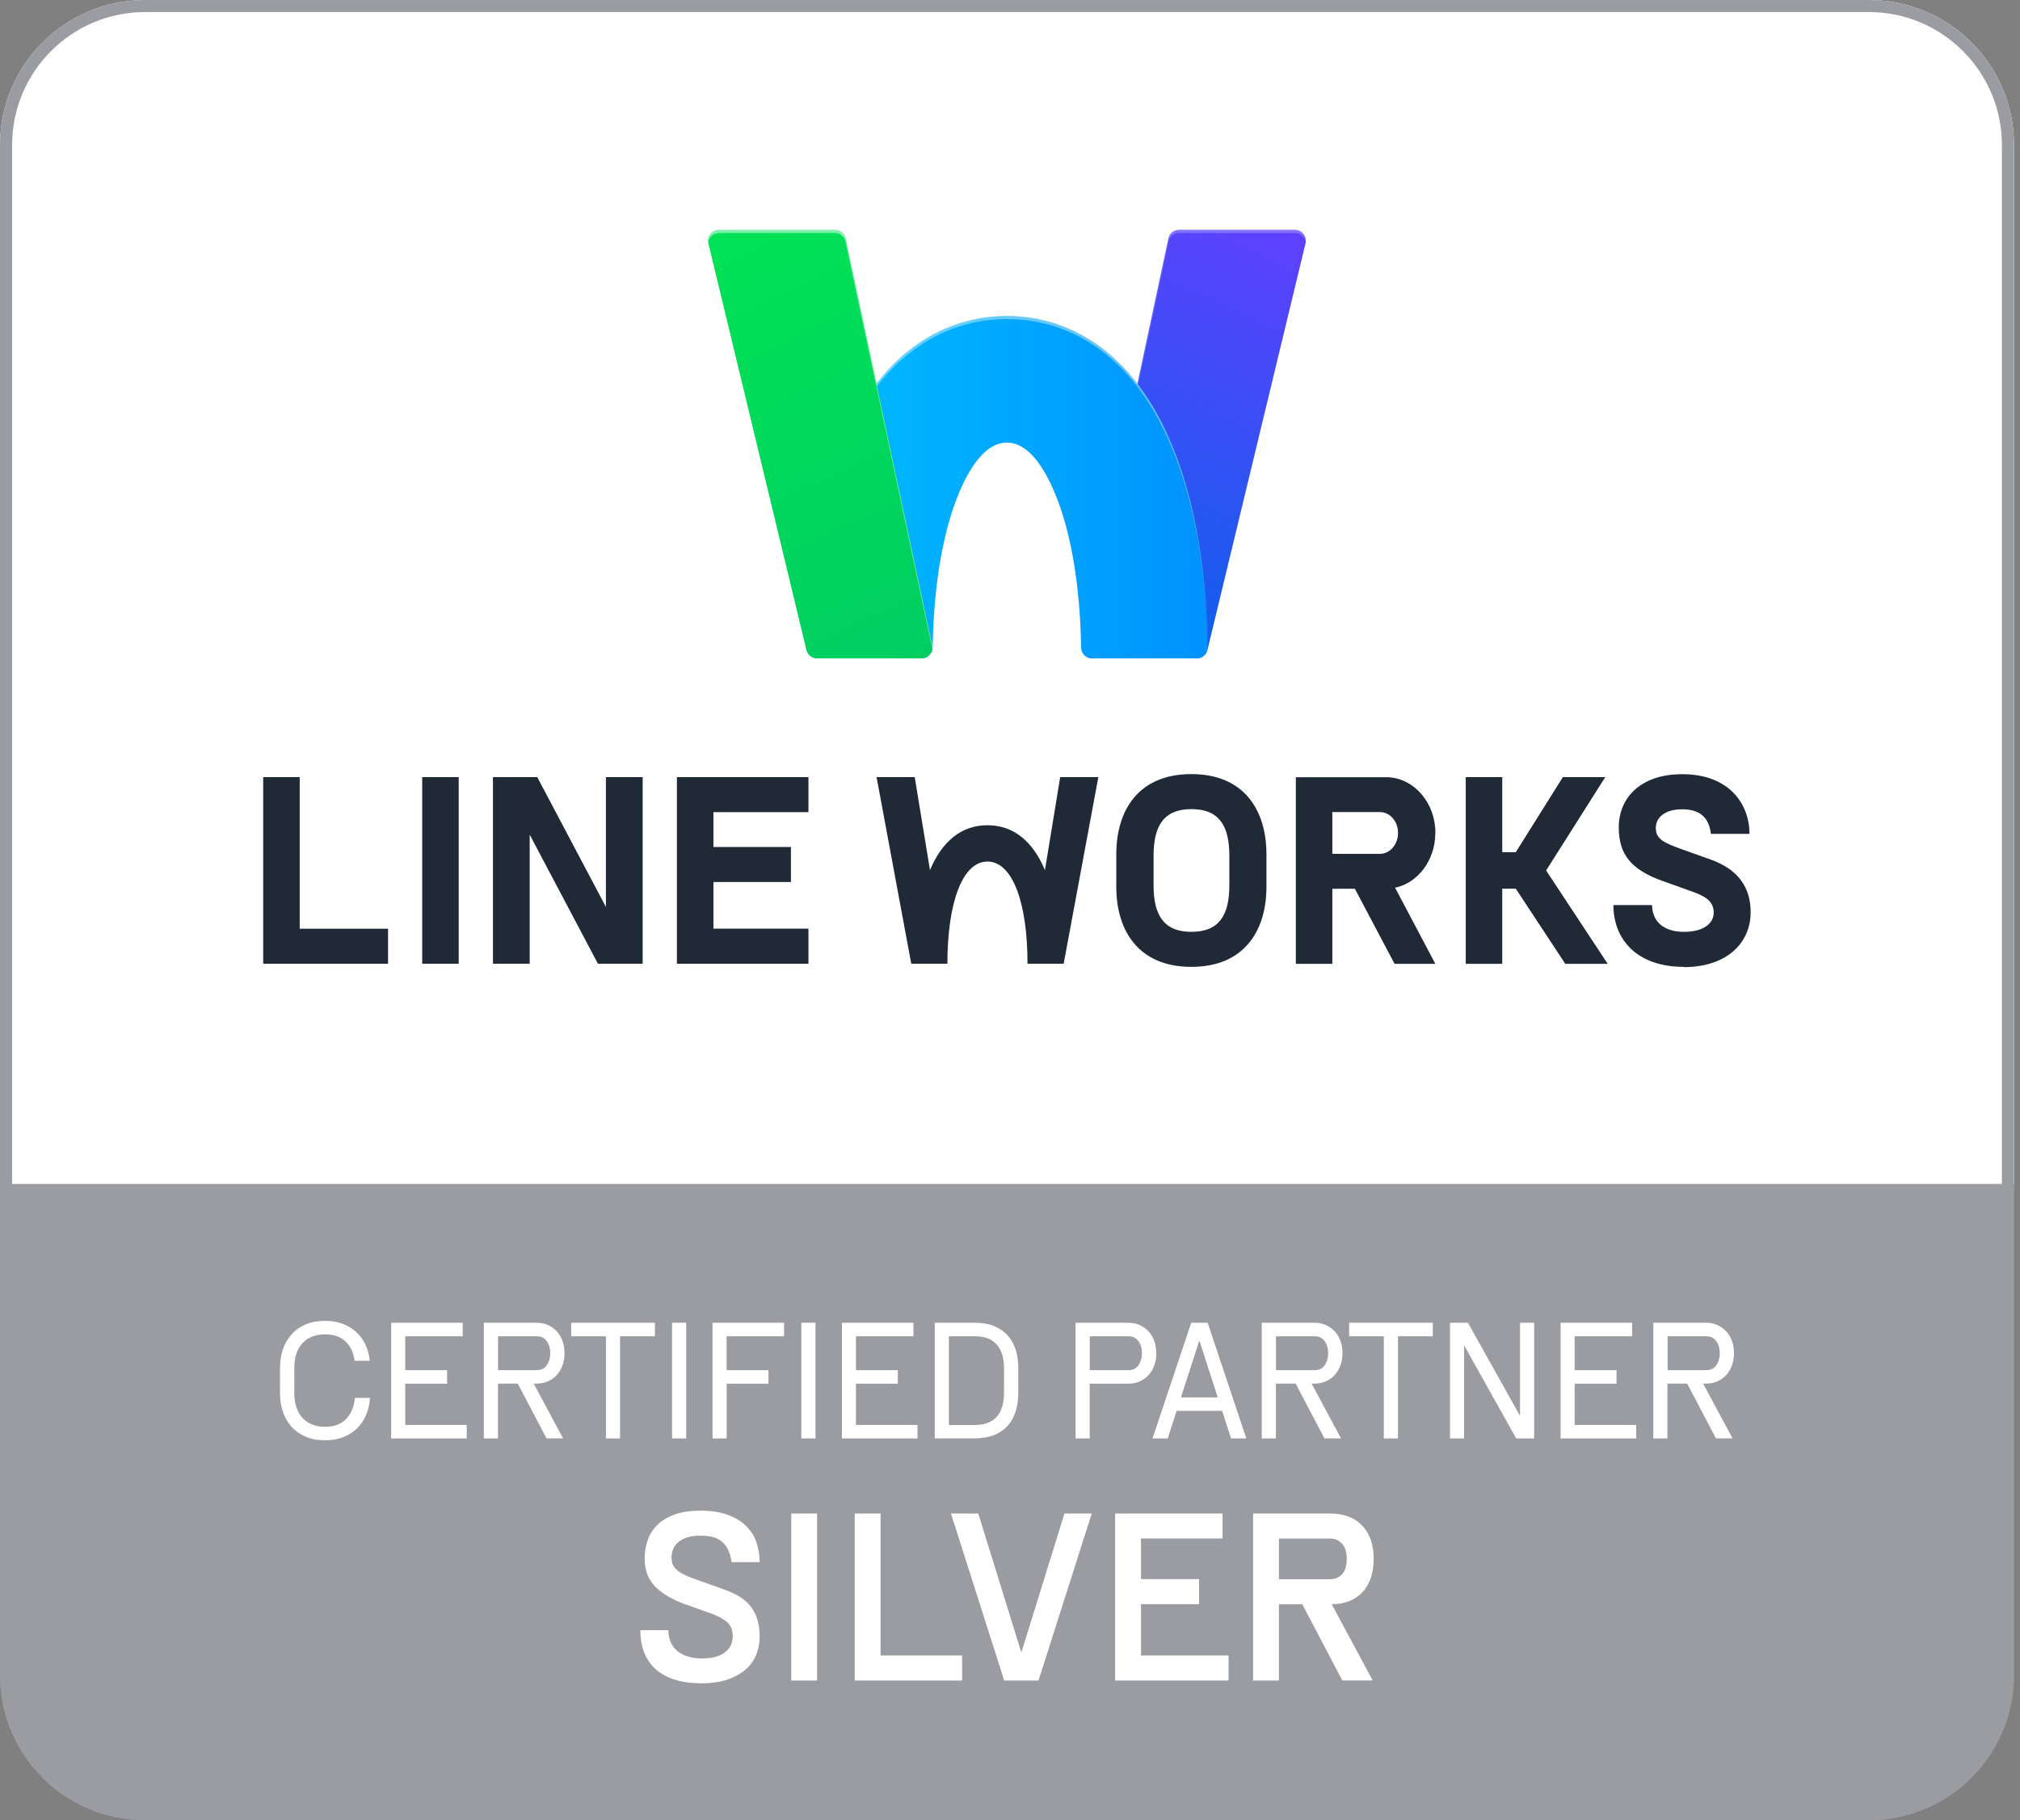 <svg xmlns="http://www.w3.org/2000/svg" width="233" height="210" viewBox="0 0 233 210" fill="none"><rect x="0" y="0" width="233" height="210" fill="#808080" stroke="none"/><g clip-path="url(#clip0_468_40847)"><path d="M0 136.59H232.3V193.27C232.3 202.5 224.81 210 215.57 210H16.73C7.5 210 0 202.51 0 193.27V136.59Z" fill="#9A9CA1"></path><path d="M16.73 0H215.58C224.81 0 232.31 7.49 232.31 16.73V136.6H0V16.73C0 7.49 7.49 0 16.73 0Z" fill="white"></path><path d="M126.04 75.96H138.03C138.63 75.96 139.14 75.55 139.28 74.97L150.59 28.07C150.78 27.28 150.18 26.52 149.37 26.52H136C135.41 26.52 134.9 26.93 134.77 27.51L124.78 74.39C124.61 75.19 125.22 75.95 126.04 75.95V75.96Z" fill="url(#paint0_linear_468_40847)"></path><path opacity="0.25" d="M124.79 74.75L134.78 27.87C134.9 27.29 135.41 26.88 136.01 26.88H149.38C150.02 26.88 150.53 27.36 150.61 27.95C150.71 27.21 150.14 26.53 149.38 26.53H136.01C135.42 26.53 134.91 26.94 134.78 27.52L124.79 74.4C124.76 74.55 124.76 74.7 124.79 74.84C124.79 74.81 124.79 74.78 124.79 74.75Z" fill="white"></path><path d="M134.65 50.12C129.22 38.23 120.72 36.46 116.14 36.46C111.56 36.46 103.06 38.23 97.63 50.12C94.72 56.49 93.11 64.92 92.98 74.57C92.97 75.33 93.58 75.96 94.34 75.96H106.22C106.96 75.96 107.57 75.37 107.58 74.63C107.7 67.16 108.88 60.65 110.91 56.19C112.47 52.78 114.23 51.06 116.14 51.06C118.05 51.06 119.82 52.79 121.37 56.19C123.42 60.67 124.59 67.22 124.7 74.73C124.71 75.41 125.27 75.96 125.95 75.96H138.04C138.74 75.96 139.3 75.39 139.29 74.7C139.16 65 137.56 56.53 134.63 50.12H134.65Z" fill="url(#paint1_linear_468_40847)"></path><path opacity="0.4" d="M97.64 50.47C103.07 38.58 111.57 36.81 116.15 36.81C120.73 36.81 129.23 38.58 134.66 50.47C137.56 56.81 139.16 65.19 139.31 74.77C139.31 74.75 139.31 74.72 139.31 74.7C139.18 65 137.58 56.53 134.65 50.12C129.22 38.23 120.72 36.46 116.14 36.46C111.56 36.46 103.06 38.23 97.63 50.12C94.72 56.49 93.11 64.92 92.98 74.57C92.98 74.6 92.98 74.62 92.98 74.65C93.15 65.12 94.74 56.79 97.63 50.47H97.64Z" fill="white"></path><path d="M106.3 75.96H94.24C93.66 75.96 93.16 75.56 93.02 75L81.71 28.08C81.52 27.29 82.12 26.53 82.93 26.53H96.3C96.89 26.53 97.4 26.94 97.53 27.52L107.53 74.44C107.7 75.22 107.1 75.96 106.3 75.96Z" fill="url(#paint2_linear_468_40847)"></path><path opacity="0.5" d="M82.92 26.88H96.29C96.88 26.88 97.39 27.29 97.52 27.87L107.52 74.79C107.52 74.79 107.52 74.85 107.52 74.88C107.54 74.74 107.54 74.59 107.52 74.45L97.52 27.53C97.4 26.95 96.89 26.54 96.29 26.54H82.92C82.15 26.54 81.58 27.22 81.69 27.96C81.78 27.37 82.28 26.89 82.92 26.89V26.88Z" fill="white"></path><path d="M44.76 107.15V111.19H30.36V89.66H34.57V107.15H44.76Z" fill="#202936"></path><path d="M52.91 89.66V111.19H48.7V89.66H52.91Z" fill="#202936"></path><path d="M61.1 96.3V111.19H56.86V89.66H61.97L69.89 104.64V89.66H74.13V111.19H68.97L61.1 96.3Z" fill="#202936"></path><path d="M93.25 107.15V111.19H78.08V89.66H93.25V93.7H82.29V97.72H91.23V101.76H82.29V107.14H93.25V107.15Z" fill="#202936"></path><path d="M122.29 89.66L120.53 100.39C119.13 97.05 116.89 95.21 113.9 95.21C110.91 95.21 108.67 97.05 107.27 100.39L105.51 89.66H101.11L105.11 111.19H109.28C109.28 104.13 111.01 99.4 113.9 99.4C116.79 99.4 118.52 104.13 118.52 111.19H122.69L126.69 89.66H122.29Z" fill="#202936"></path><path d="M128.76 98.57C128.76 93.43 131.36 89.31 137.42 89.31C143.48 89.31 146.08 93.44 146.08 98.57V102.31C146.08 107.42 143.48 111.55 137.42 111.55C131.36 111.55 128.76 107.42 128.76 102.31V98.57ZM141.8 98.73C141.8 95.31 140.65 93.35 137.43 93.35C134.21 93.35 133.06 95.32 133.06 98.73V102.15C133.06 105.54 134.21 107.51 137.43 107.51C140.65 107.51 141.8 105.54 141.8 102.15V98.73Z" fill="#202936"></path><path d="M165.57 96.1C165.57 92.65 163.16 89.83 160.12 89.67H149.47V111.2H153.68V102.54H156.28L160.86 111.2H165.56L160.92 102.42C163.56 101.86 165.56 99.24 165.56 96.1H165.57ZM159.17 98.51H153.68V93.69H159.17C160.33 93.69 161.26 94.77 161.26 96.1C161.26 97.43 160.32 98.51 159.17 98.51Z" fill="#202936"></path><path d="M194.23 111.55C188.75 111.55 186.1 108.33 186.1 104.42H190.55C190.63 106.69 192.32 107.51 194.23 107.51C196.71 107.51 197.67 106.39 197.67 105.3C197.67 104.1 196.91 103.47 195.21 102.87L191.77 101.64C188.03 100.3 186.75 98.5 186.72 95.52C186.69 91.99 189.31 89.32 194.03 89.32C199.54 89.32 201.8 92.85 201.8 96.21H197.35C197.1 94.13 195.88 93.37 194.02 93.37C192.03 93.37 190.99 94.33 190.99 95.53C190.99 96.84 191.97 97.25 194.1 98.02L197.32 99.17C200.51 100.32 201.93 102.39 201.93 105.24C201.93 108.85 199.12 111.58 194.21 111.58L194.23 111.55Z" fill="#202936"></path><path d="M185.16 89.66H180.27L174.84 98.32H173.28V89.66H169.07V111.2H173.28V102.53H174.84L180.55 111.2H185.44L178.34 100.43L185.16 89.66Z" fill="#202936"></path><path d="M215.58 1.39C224.03 1.39 230.91 8.27 230.91 16.72V193.27C230.91 201.72 224.03 208.6 215.58 208.6H16.73C8.28 208.6 1.4 201.72 1.4 193.27V16.73C1.39 8.27 8.27 1.39 16.73 1.39H215.58ZM215.58 0H16.73C7.49 0 0 7.49 0 16.73V193.28C0 202.51 7.49 210 16.73 210H215.58C224.82 210 232.31 202.51 232.31 193.27V16.73C232.3 7.49 224.81 0 215.58 0Z" fill="#9A9CA1"></path><path d="M77.47 179.8C77.47 180.14 77.54 180.44 77.69 180.68C77.84 180.92 78.05 181.14 78.33 181.33C78.61 181.52 78.94 181.69 79.32 181.86C79.7 182.02 80.14 182.19 80.63 182.35L83.51 183.38C85.01 183.9 86.07 184.6 86.69 185.47C87.31 186.34 87.62 187.45 87.62 188.78C87.62 189.61 87.47 190.37 87.17 191.04C86.87 191.72 86.43 192.29 85.85 192.75C85.27 193.21 84.57 193.57 83.75 193.83C82.93 194.08 82 194.21 80.98 194.21C79.76 194.21 78.7 194.07 77.81 193.78C76.92 193.5 76.18 193.08 75.6 192.55C75.01 192.01 74.58 191.36 74.29 190.61C74 189.85 73.86 189.01 73.86 188.08H77.09C77.11 188.72 77.23 189.24 77.46 189.66C77.69 190.08 77.99 190.41 78.35 190.65C78.72 190.89 79.13 191.07 79.58 191.18C80.04 191.29 80.5 191.34 80.97 191.34C82.13 191.34 83.01 191.11 83.61 190.64C84.21 190.18 84.52 189.56 84.52 188.79C84.52 188.07 84.3 187.53 83.87 187.15C83.44 186.78 82.84 186.45 82.07 186.17L78.99 185.07C77.56 184.56 76.43 183.9 75.6 183.08C74.78 182.26 74.36 181.17 74.36 179.82C74.36 179.02 74.49 178.28 74.74 177.61C74.99 176.93 75.38 176.35 75.9 175.86C76.42 175.37 77.09 174.99 77.89 174.71C78.7 174.43 79.66 174.29 80.79 174.29C82.06 174.29 83.13 174.46 84.01 174.79C84.88 175.12 85.59 175.57 86.12 176.12C86.66 176.67 87.05 177.31 87.28 178.03C87.51 178.75 87.63 179.48 87.63 180.23H84.38C84.27 179.28 83.94 178.54 83.41 177.99C82.88 177.44 82 177.17 80.78 177.17C79.74 177.17 78.92 177.4 78.33 177.85C77.74 178.31 77.45 178.96 77.45 179.81L77.47 179.8Z" fill="white"></path><path d="M94.25 174.62V193.89H91.27V174.62H94.25Z" fill="white"></path><path d="M110.99 193.89H98.59V174.62H101.57V191H110.98V193.89H110.99Z" fill="white"></path><path d="M117.84 190.56L122.78 174.62H125.93L119.79 193.89H115.83L109.69 174.62H112.84L117.78 190.56H117.83H117.84Z" fill="white"></path><path d="M141.7 193.89H128.62V174.62H141.02V177.5H131.61V182.19H138.31V185.08H131.61V191H141.71V193.89H141.7Z" fill="white"></path><path d="M147.52 193.89H144.54V174.62H153.44C155 174.62 156.23 175.08 157.12 176.01C158.01 176.94 158.45 178.22 158.45 179.85C158.45 181.48 158.01 182.8 157.14 183.71C156.27 184.62 155.09 185.08 153.61 185.08L158.33 193.88H154.83L150.21 185.08H147.52V193.88V193.89ZM153.46 182.2C153.98 182.2 154.43 182.01 154.79 181.63C155.16 181.25 155.34 180.66 155.34 179.86C155.34 179.06 155.16 178.49 154.79 178.1C154.42 177.71 153.98 177.51 153.46 177.51H147.52V182.2H153.46Z" fill="white"></path><path d="M40.9 157C40.78 156.05 40.43 155.31 39.85 154.76C39.27 154.21 38.49 153.95 37.49 153.95C36.36 153.95 35.49 154.3 34.87 154.99C34.25 155.69 33.95 156.62 33.95 157.79V160.79C33.95 161.37 34.03 161.89 34.19 162.37C34.35 162.84 34.58 163.25 34.88 163.58C35.18 163.91 35.56 164.17 36 164.35C36.44 164.53 36.94 164.62 37.49 164.62C38.52 164.62 39.33 164.32 39.91 163.72C40.5 163.12 40.84 162.31 40.93 161.28H42.68C42.63 161.97 42.49 162.61 42.25 163.2C42.01 163.79 41.67 164.31 41.23 164.75C40.79 165.19 40.27 165.54 39.65 165.79C39.03 166.04 38.31 166.17 37.5 166.17C36.64 166.17 35.89 166.03 35.24 165.75C34.59 165.47 34.05 165.08 33.61 164.59C33.17 164.1 32.85 163.53 32.63 162.88C32.41 162.23 32.3 161.53 32.3 160.79V157.79C32.3 157.04 32.41 156.34 32.63 155.69C32.85 155.03 33.18 154.46 33.61 153.97C34.04 153.48 34.59 153.09 35.24 152.81C35.89 152.53 36.64 152.39 37.5 152.39C38.28 152.39 38.97 152.51 39.58 152.75C40.18 152.99 40.7 153.31 41.14 153.72C41.57 154.13 41.92 154.62 42.17 155.18C42.42 155.74 42.59 156.35 42.65 157H40.9Z" fill="white"></path><path d="M53.85 165.96H45.12V152.61H53.37V154.17H46.74V158.08H51.57V159.64H46.74V164.4H53.84V165.96H53.85Z" fill="white"></path><path d="M57.44 159.64V165.96H55.81V152.61H61.88C62.39 152.61 62.84 152.7 63.24 152.89C63.64 153.08 63.97 153.33 64.26 153.64C64.54 153.96 64.76 154.33 64.9 154.75C65.05 155.17 65.12 155.63 65.12 156.11C65.12 156.59 65.05 157.05 64.9 157.48C64.75 157.91 64.54 158.28 64.26 158.6C63.98 158.92 63.64 159.17 63.24 159.35C62.84 159.54 62.39 159.63 61.88 159.63H61.56L64.95 165.95H63.04L59.72 159.63H57.45L57.44 159.64ZM63.47 156.12C63.47 155.58 63.34 155.12 63.07 154.74C62.8 154.36 62.42 154.17 61.91 154.17H57.45V158.08H61.91C62.42 158.08 62.81 157.89 63.07 157.51C63.33 157.13 63.47 156.67 63.47 156.11V156.12Z" fill="white"></path><path d="M65.9 152.61H75.54V154.17H71.52V165.96H69.89V154.17H65.89V152.61H65.9Z" fill="white"></path><path d="M79.15 152.61V165.96H77.52V152.61H79.15Z" fill="white"></path><path d="M83.82 159.64V165.96H82.19V152.61H90.44V154.17H83.81V158.08H88.64V159.64H83.81H83.82Z" fill="white"></path><path d="M94.06 152.61V165.96H92.43V152.61H94.06Z" fill="white"></path><path d="M105.84 165.96H97.11V152.61H105.36V154.17H98.73V158.08H103.56V159.64H98.73V164.4H105.83V165.96H105.84Z" fill="white"></path><path d="M107.82 152.61H112.4C113.25 152.61 113.99 152.73 114.62 152.98C115.25 153.23 115.78 153.58 116.2 154.04C116.62 154.5 116.94 155.05 117.15 155.7C117.36 156.35 117.46 157.08 117.46 157.89V160.65C117.46 161.46 117.36 162.2 117.15 162.85C116.94 163.5 116.63 164.06 116.21 164.52C115.79 164.98 115.26 165.33 114.63 165.58C114 165.83 113.25 165.95 112.4 165.95H107.82V152.6V152.61ZM112.5 164.4C113.57 164.4 114.39 164.09 114.96 163.47C115.52 162.85 115.81 161.91 115.81 160.66V157.9C115.81 156.66 115.52 155.73 114.95 155.1C114.38 154.48 113.56 154.17 112.5 154.17H109.45V164.41H112.5V164.4Z" fill="white"></path><path d="M133.38 156.12C133.38 156.61 133.31 157.06 133.16 157.49C133.01 157.92 132.8 158.29 132.52 158.61C132.24 158.93 131.9 159.18 131.5 159.36C131.1 159.55 130.65 159.64 130.15 159.64H125.69V165.96H124.06V152.61H130.14C130.64 152.61 131.09 152.7 131.49 152.89C131.89 153.08 132.23 153.33 132.51 153.64C132.79 153.96 133 154.33 133.15 154.75C133.3 155.17 133.37 155.63 133.37 156.11L133.38 156.12ZM131.72 156.12C131.72 155.58 131.59 155.12 131.32 154.74C131.05 154.36 130.67 154.17 130.16 154.17H125.7V158.08H130.16C130.67 158.08 131.06 157.89 131.32 157.51C131.58 157.13 131.72 156.67 131.72 156.11V156.12Z" fill="white"></path><path d="M142 165.96L140.97 162.77H135.72L134.69 165.96H132.94L137.4 152.61H139.3L143.76 165.96H142.01H142ZM138.32 154.71L136.22 161.22H140.46L138.36 154.71H138.33H138.32Z" fill="white"></path><path d="M147.17 159.64V165.96H145.54V152.61H151.61C152.12 152.61 152.57 152.7 152.97 152.89C153.37 153.08 153.7 153.33 153.99 153.64C154.27 153.96 154.49 154.33 154.63 154.75C154.78 155.17 154.85 155.63 154.85 156.11C154.85 156.59 154.78 157.05 154.63 157.48C154.48 157.91 154.27 158.28 153.99 158.6C153.71 158.92 153.37 159.17 152.97 159.35C152.57 159.54 152.12 159.63 151.61 159.63H151.29L154.68 165.95H152.77L149.45 159.63H147.18L147.17 159.64ZM153.2 156.12C153.2 155.58 153.07 155.12 152.8 154.74C152.53 154.36 152.15 154.17 151.64 154.17H147.18V158.08H151.64C152.15 158.08 152.54 157.89 152.8 157.51C153.06 157.13 153.2 156.67 153.2 156.11V156.12Z" fill="white"></path><path d="M155.63 152.61H165.27V154.17H161.25V165.96H159.62V154.17H155.62V152.61H155.63Z" fill="white"></path><path d="M176.96 165.96H174.89L168.91 155.27H168.88V165.96H167.25V152.61H169.32L175.3 163.3H175.33V152.61H176.96V165.96Z" fill="white"></path><path d="M188.74 165.96H180.01V152.61H188.26V154.17H181.63V158.08H186.46V159.64H181.63V164.4H188.73V165.96H188.74Z" fill="white"></path><path d="M192.33 159.64V165.96H190.7V152.61H196.77C197.28 152.61 197.73 152.7 198.13 152.89C198.53 153.08 198.86 153.33 199.15 153.64C199.43 153.96 199.65 154.33 199.79 154.75C199.94 155.17 200.01 155.63 200.01 156.11C200.01 156.59 199.94 157.05 199.79 157.48C199.64 157.91 199.43 158.28 199.15 158.6C198.87 158.92 198.53 159.17 198.13 159.35C197.73 159.54 197.28 159.63 196.77 159.63H196.45L199.84 165.95H197.93L194.61 159.63H192.34L192.33 159.64ZM198.37 156.12C198.37 155.58 198.24 155.12 197.97 154.74C197.7 154.36 197.32 154.17 196.81 154.17H192.35V158.08H196.81C197.32 158.08 197.71 157.89 197.97 157.51C198.24 157.13 198.37 156.67 198.37 156.11V156.12Z" fill="white"></path></g><defs><linearGradient id="paint0_linear_468_40847" x1="125.55" y1="75.86" x2="148.75" y2="26.11" gradientUnits="userSpaceOnUse"><stop stop-color="#0563EA"></stop><stop offset="1" stop-color="#6040FF"></stop></linearGradient><linearGradient id="paint1_linear_468_40847" x1="92.98" y1="56.21" x2="139.31" y2="56.21" gradientUnits="userSpaceOnUse"><stop stop-color="#00BDFF"></stop><stop offset="1" stop-color="#0092FF"></stop></linearGradient><linearGradient id="paint2_linear_468_40847" x1="83.55" y1="26.11" x2="106.76" y2="75.88" gradientUnits="userSpaceOnUse"><stop stop-color="#00E255"></stop><stop offset="1" stop-color="#00CE62"></stop></linearGradient><clipPath id="clip0_468_40847"><rect width="232.3" height="210" fill="white"></rect></clipPath></defs></svg>